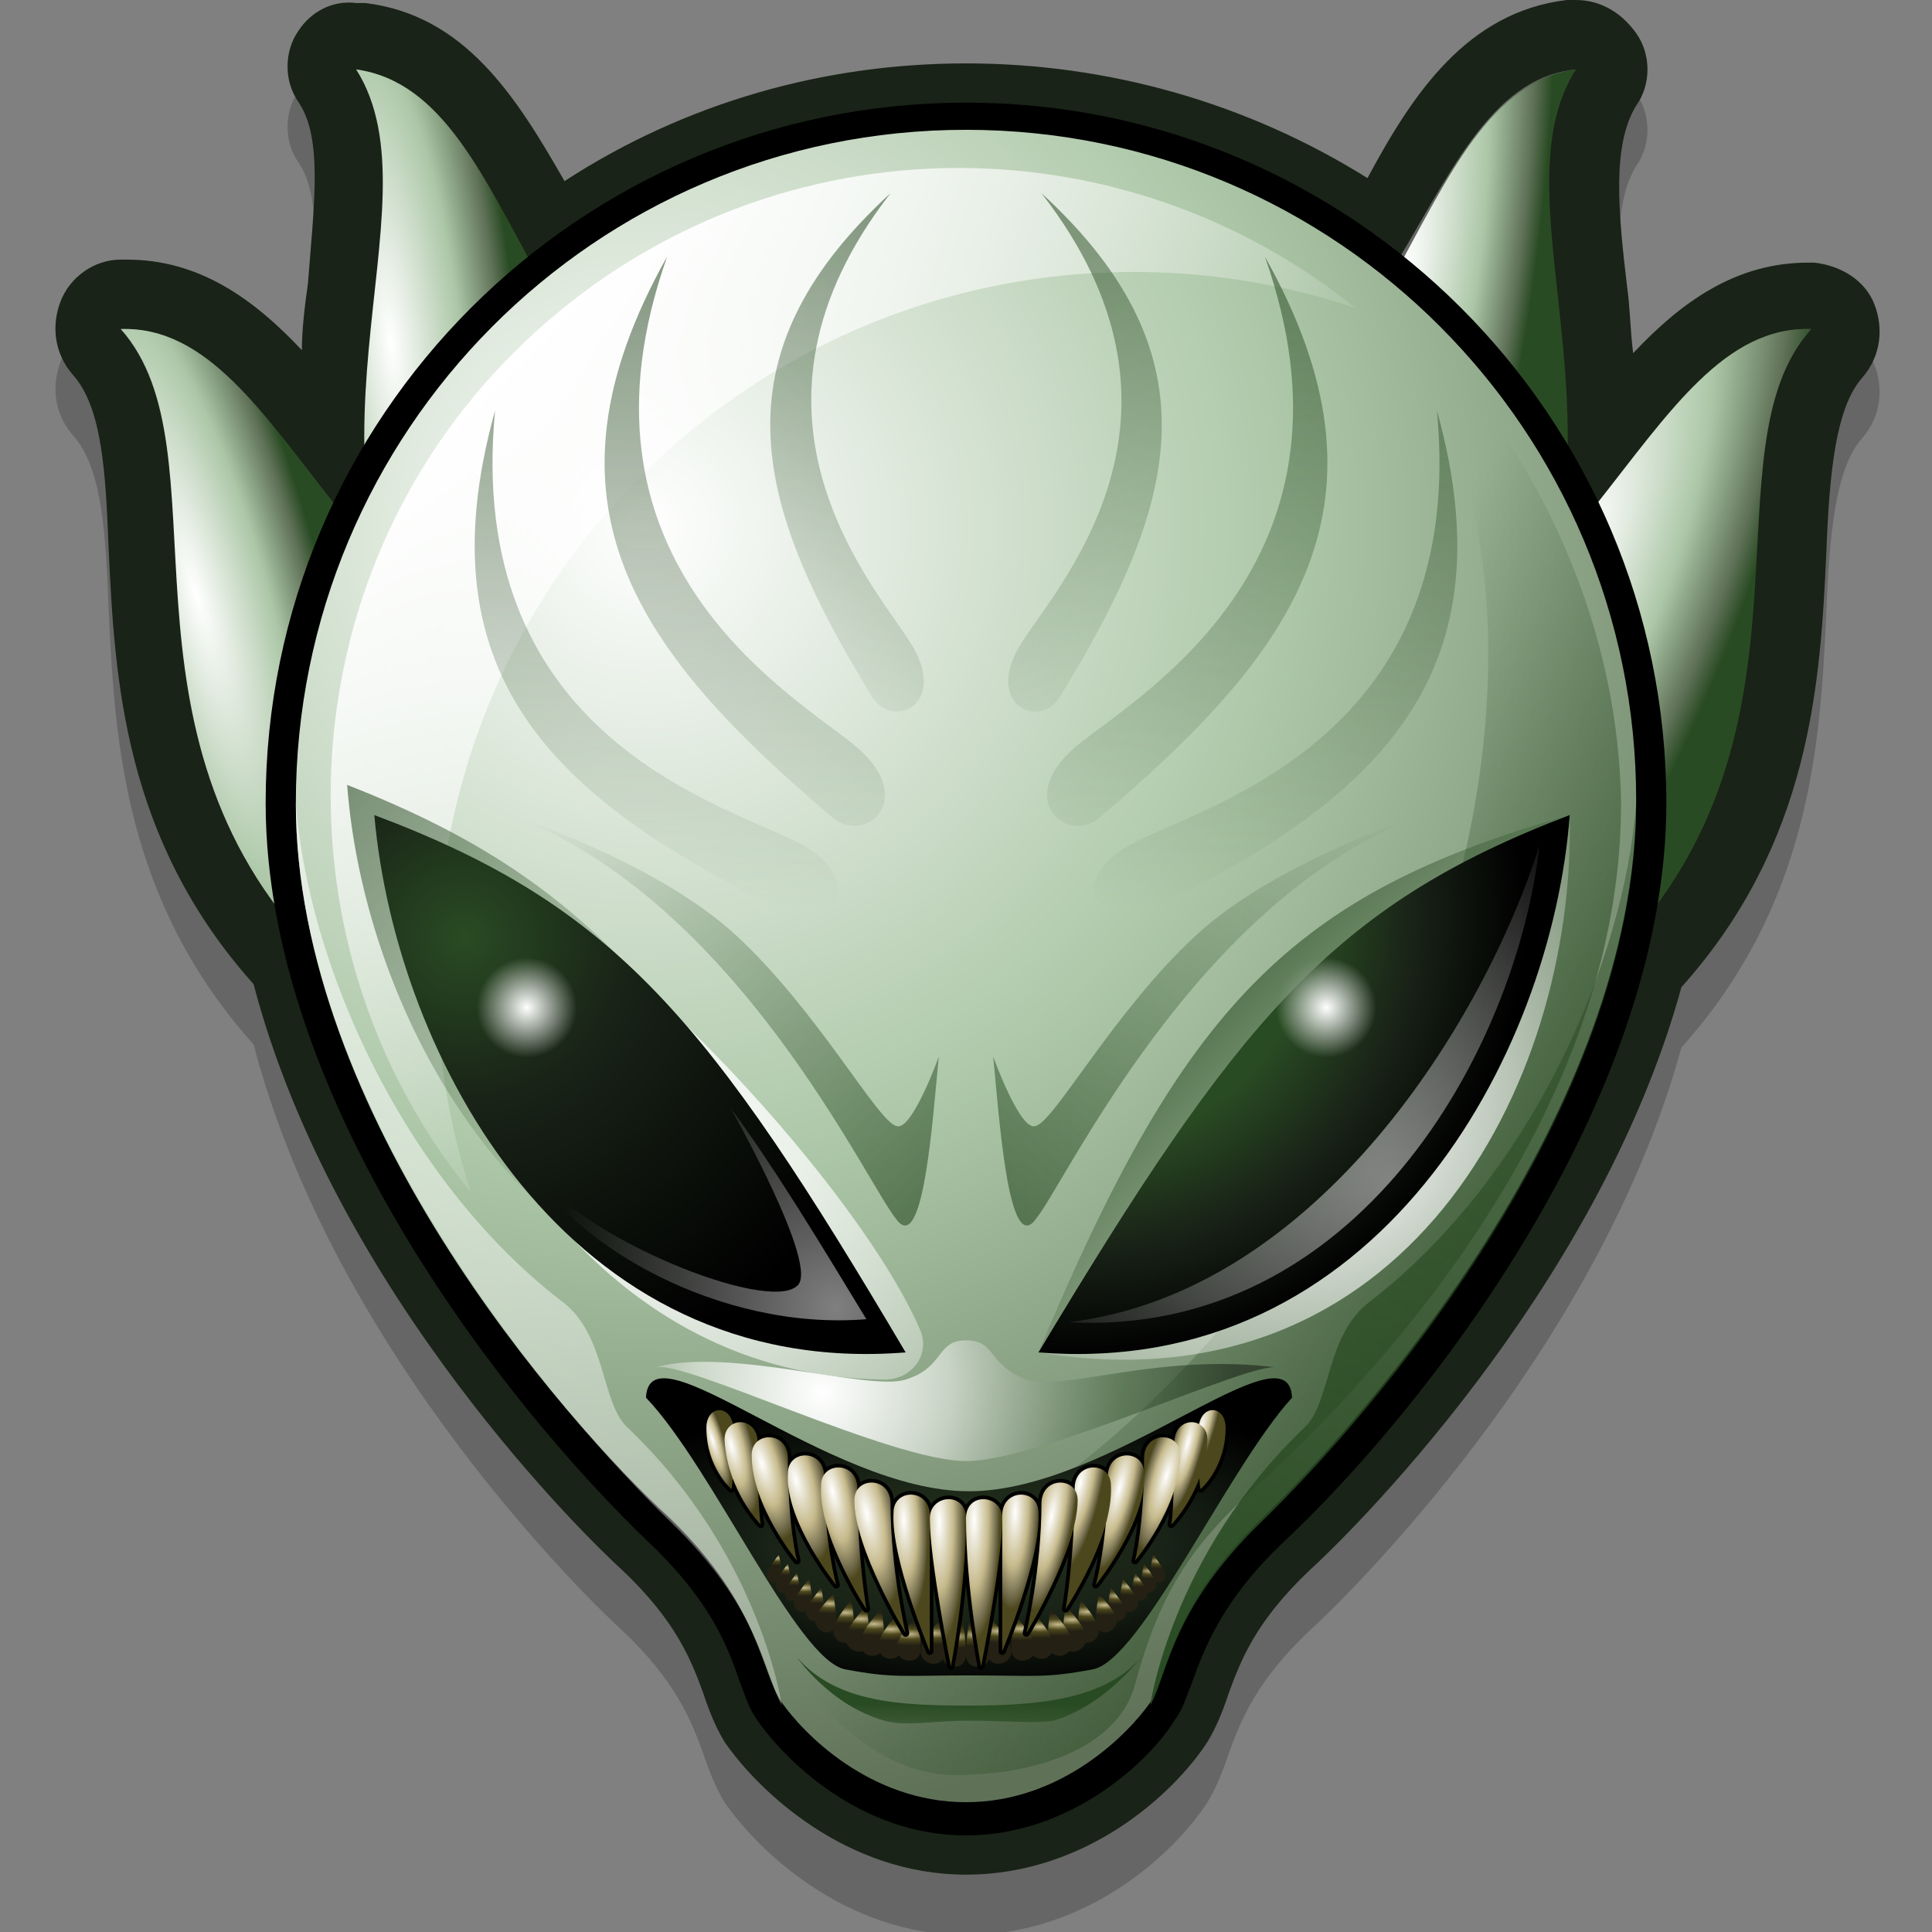 <?xml version="1.0" encoding="utf-8"?>
<!-- Generator: Adobe Illustrator 23.0.3, SVG Export Plug-In . SVG Version: 6.00 Build 0)  -->
<svg version="1.1" id="Layer_1" xmlns="http://www.w3.org/2000/svg" xmlns:xlink="http://www.w3.org/1999/xlink" x="0px" y="0px"
	 viewBox="0 0 64 64" style="enable-background:new 0 0 64 64;" xml:space="preserve">
<rect x="0" y="0" width="64" height="64" fill="#808080" stroke="none"/>
<style type="text/css">
	.st0{opacity:0.2;}
	.st1{fill:#294B23;}
	.st2{fill:#192317;}
	.st3{fill:url(#SVGID_1_);}
	.st4{fill:url(#SVGID_2_);}
	.st5{fill:url(#SVGID_3_);}
	.st6{fill:url(#SVGID_4_);}
	.st7{fill:url(#SVGID_5_);}
	.st8{fill:url(#SVGID_6_);}
	.st9{fill:url(#SVGID_7_);}
	.st10{fill:url(#SVGID_8_);}
	.st11{fill:url(#SVGID_9_);}
	.st12{fill:url(#SVGID_10_);}
	.st13{fill:url(#SVGID_11_);}
	.st14{fill:url(#SVGID_12_);}
	.st15{fill:url(#SVGID_13_);}
	.st16{opacity:0.5;}
	.st17{fill:url(#SVGID_14_);}
	.st18{fill:url(#SVGID_15_);}
	.st19{fill:url(#SVGID_16_);}
	.st20{fill:url(#SVGID_17_);}
	.st21{fill:url(#SVGID_18_);}
	.st22{fill:url(#SVGID_19_);}
	.st23{fill:url(#SVGID_20_);}
	.st24{fill:url(#SVGID_21_);}
	.st25{fill:url(#SVGID_22_);}
	.st26{fill:url(#SVGID_23_);}
	.st27{fill:url(#SVGID_24_);}
	.st28{fill:url(#SVGID_25_);}
	.st29{fill:url(#SVGID_26_);}
	.st30{fill:url(#SVGID_27_);}
	.st31{fill:url(#SVGID_28_);}
	.st32{fill:url(#SVGID_29_);}
	.st33{fill:url(#SVGID_30_);}
	.st34{fill:url(#SVGID_31_);}
	.st35{fill:url(#SVGID_32_);}
	.st36{fill:url(#SVGID_33_);}
	.st37{fill:url(#SVGID_34_);}
	.st38{fill:url(#SVGID_35_);}
	.st39{fill:url(#SVGID_36_);}
	.st40{fill:url(#SVGID_37_);}
	.st41{fill:url(#SVGID_38_);}
	.st42{fill:url(#SVGID_39_);}
	.st43{fill:url(#SVGID_40_);}
	.st44{fill:url(#SVGID_41_);}
	.st45{fill:url(#SVGID_42_);stroke:#000000;stroke-width:0.242;stroke-linejoin:round;stroke-miterlimit:10;}
	.st46{fill:url(#SVGID_43_);stroke:#000000;stroke-width:0.242;stroke-linejoin:round;stroke-miterlimit:10;}
	.st47{fill:url(#SVGID_44_);stroke:#000000;stroke-width:0.242;stroke-linejoin:round;stroke-miterlimit:10;}
	.st48{fill:url(#SVGID_45_);stroke:#000000;stroke-width:0.242;stroke-linejoin:round;stroke-miterlimit:10;}
	.st49{fill:url(#SVGID_46_);stroke:#000000;stroke-width:0.242;stroke-linejoin:round;stroke-miterlimit:10;}
	.st50{fill:url(#SVGID_47_);stroke:#000000;stroke-width:0.242;stroke-linejoin:round;stroke-miterlimit:10;}
	.st51{fill:url(#SVGID_48_);stroke:#000000;stroke-width:0.242;stroke-linejoin:round;stroke-miterlimit:10;}
	.st52{fill:url(#SVGID_49_);stroke:#000000;stroke-width:0.242;stroke-linejoin:round;stroke-miterlimit:10;}
	.st53{fill:url(#SVGID_50_);stroke:#000000;stroke-width:0.242;stroke-linejoin:round;stroke-miterlimit:10;}
	.st54{fill:url(#SVGID_51_);stroke:#000000;stroke-width:0.242;stroke-linejoin:round;stroke-miterlimit:10;}
	.st55{fill:url(#SVGID_52_);stroke:#000000;stroke-width:0.242;stroke-linejoin:round;stroke-miterlimit:10;}
	.st56{fill:url(#SVGID_53_);stroke:#000000;stroke-width:0.242;stroke-linejoin:round;stroke-miterlimit:10;}
	.st57{fill:url(#SVGID_54_);stroke:#000000;stroke-width:0.242;stroke-linejoin:round;stroke-miterlimit:10;}
	.st58{fill:url(#SVGID_55_);stroke:#000000;stroke-width:0.242;stroke-linejoin:round;stroke-miterlimit:10;}
	.st59{fill:url(#SVGID_56_);stroke:#000000;stroke-width:0.242;stroke-linejoin:round;stroke-miterlimit:10;}
	.st60{fill:url(#SVGID_57_);stroke:#000000;stroke-width:0.242;stroke-linejoin:round;stroke-miterlimit:10;}
	.st61{fill:url(#SVGID_58_);}
	.st62{fill:url(#SVGID_59_);}
	.st63{fill:url(#SVGID_60_);}
	.st64{fill:url(#SVGID_61_);}
	.st65{fill:url(#SVGID_62_);}
	.st66{fill:url(#SVGID_63_);}
	.st67{fill:url(#SVGID_64_);}
	.st68{fill:url(#SVGID_65_);}
	.st69{fill:url(#SVGID_66_);}
	.st70{fill:url(#SVGID_67_);}
	.st71{fill:url(#SVGID_68_);}
	.st72{fill:url(#SVGID_69_);}
	.st73{fill:url(#SVGID_70_);}
	.st74{fill:url(#SVGID_71_);}
	.st75{fill:url(#SVGID_72_);}
	.st76{fill:url(#SVGID_73_);}
	.st77{fill:url(#SVGID_74_);}
	.st78{fill:url(#SVGID_75_);}
	.st79{fill:url(#SVGID_76_);}
	.st80{fill:url(#SVGID_77_);}
	.st81{fill:url(#SVGID_78_);}
	.st82{fill:url(#SVGID_79_);}
	.st83{fill:url(#SVGID_80_);}
	.st84{fill:url(#SVGID_81_);}
	.st85{fill:url(#SVGID_82_);}
	.st86{opacity:0.5;fill:url(#SVGID_83_);}
	.st87{fill:url(#SVGID_84_);}
	.st88{fill:url(#SVGID_85_);}
	.st89{fill:url(#SVGID_86_);}
	.st90{fill:url(#SVGID_87_);}
	.st91{fill:url(#SVGID_88_);}
	.st92{fill:url(#SVGID_89_);}
</style>
<g>
	<path class="st0" d="M52.2,2c-0.1,0-0.2,0-0.3,0c-3.3,0.4-5.1,3.1-6.6,5.9C41.3,5.4,36.7,4.1,32,4.1S22.7,5.4,18.7,8
		c-1.6-2.8-3.3-5.5-6.6-5.9c-0.1,0-0.2,0-0.3,0C11,2,10.3,2.4,9.9,3c-0.5,0.7-0.5,1.7,0,2.4c0.8,1.2,0.5,3.4,0.3,6
		c-0.1,0.7-0.2,1.5-0.2,2.2c-1.6-1.7-3.4-3-5.8-3c-0.1,0-0.1,0-0.2,0c-0.9,0-1.7,0.6-2,1.4c-0.3,0.8-0.2,1.7,0.4,2.4
		c1,1.1,1.1,3.3,1.2,5.8c0.2,4.3,0.5,9.6,4.8,14.4C11.1,44.9,19.6,53.1,20.6,54c1.8,1.7,2.3,3,2.7,4.1c0.2,0.6,0.4,1.1,0.7,1.6
		c1.1,1.6,4,4.4,8,4.4s6.9-2.7,8-4.4c0.3-0.5,0.5-1,0.7-1.6c0.4-1.1,0.9-2.4,2.7-4.1c1-0.9,9.5-9.1,12.3-19.3
		c4.3-4.8,4.6-10.1,4.8-14.4c0.1-2.6,0.3-4.8,1.2-5.8c0.6-0.7,0.7-1.6,0.4-2.4c-0.3-0.8-1.1-1.3-2-1.4c-0.1,0-0.1,0-0.2,0
		c-2.4,0-4.2,1.3-5.8,3c-0.1-0.8-0.1-1.5-0.2-2.2c-0.3-2.5-0.5-4.7,0.3-6c0.5-0.7,0.5-1.7,0-2.4C53.7,2.4,53,2,52.2,2L52.2,2z"/>
	<g>
		<g>
			<path class="st1" d="M60,10.9c-3.1-0.1-5,3.2-7.7,6.6c-0.2-0.3-0.3-0.7-0.5-1c0.6-5.8-1.7-11,0.4-14.2c-2.9,0.4-4.2,3.6-6.1,7
				c-3.8-3.1-8.7-5-14-5s-10.2,1.9-14,5c-1.9-3.5-3.3-6.7-6.1-7c2.1,3.2-0.2,8.4,0.4,14.2c-0.2,0.3-0.3,0.7-0.5,1
				C9,14.2,7.1,10.8,4,10.9c3.6,4-0.6,13.2,6.4,20.6c2.1,8.4,8.8,16,11.8,18.8c3,2.9,3.1,5,3.7,6.1c0.7,1,2.9,3.3,6.1,3.3
				s5.4-2.3,6.1-3.3c0.7-1,0.7-3.2,3.7-6.1c3-2.8,9.7-10.3,11.8-18.8C60.6,24.2,56.4,15,60,10.9z"/>
			<path class="st2" d="M52.2,2.3c-2.1,3.2,0.2,8.4-0.4,14.2c0.2,0.3,0.3,0.7,0.5,1c2.7-3.3,4.6-6.6,7.6-6.6c0,0,0.1,0,0.1,0
				c-3.6,4,0.6,13.2-6.4,20.6c-2.1,8.4-8.8,16-11.8,18.8c-3,2.9-3.1,5-3.7,6.1c-0.7,1-2.9,3.3-6.1,3.3s-5.4-2.3-6.1-3.3
				c-0.7-1-0.7-3.2-3.7-6.1c-3-2.8-9.7-10.3-11.8-18.8C3.4,24.2,7.6,15,4,10.9c0,0,0.1,0,0.1,0c3,0,4.9,3.3,7.6,6.6
				c0.2-0.3,0.3-0.7,0.5-1c-0.6-5.8,1.7-11-0.4-14.2c2.9,0.4,4.2,3.6,6.1,7c3.8-3.1,8.7-5,14-5s10.2,1.9,14,5
				C48,5.9,49.3,2.6,52.2,2.3 M52.2,0c-0.1,0-0.2,0-0.3,0c-3.3,0.4-5.1,3.1-6.6,5.9C41.3,3.4,36.7,2.1,32,2.1S22.7,3.4,18.7,6
				c-1.6-2.8-3.3-5.5-6.6-5.9c-0.1,0-0.2,0-0.3,0C11,0,10.3,0.4,9.9,1c-0.5,0.7-0.5,1.7,0,2.4c0.8,1.2,0.5,3.4,0.3,6
				c-0.1,0.7-0.2,1.5-0.2,2.2c-1.6-1.7-3.4-3-5.8-3c-0.1,0-0.1,0-0.2,0c-0.9,0-1.7,0.6-2,1.4c-0.3,0.8-0.2,1.7,0.4,2.4
				c1,1.1,1.1,3.3,1.2,5.8c0.2,4.3,0.5,9.6,4.8,14.4C11.1,42.9,19.6,51.1,20.6,52c1.8,1.7,2.3,3,2.7,4.1c0.2,0.6,0.4,1.1,0.7,1.6
				c1.1,1.6,4,4.4,8,4.4s6.9-2.7,8-4.4c0.3-0.5,0.5-1,0.7-1.6c0.4-1.1,0.9-2.4,2.7-4.1c1-0.9,9.5-9.1,12.3-19.3
				c4.3-4.8,4.6-10.1,4.8-14.4c0.1-2.6,0.3-4.8,1.2-5.8c0.6-0.7,0.7-1.6,0.4-2.4c-0.3-0.8-1.1-1.3-2-1.4c-0.1,0-0.1,0-0.2,0
				c-2.4,0-4.2,1.3-5.8,3c-0.1-0.8-0.1-1.5-0.2-2.2c-0.3-2.5-0.5-4.7,0.3-6c0.5-0.7,0.5-1.7,0-2.4C53.7,0.4,53,0,52.2,0L52.2,0z
				 M52.2,4.5L52.2,4.5L52.2,4.5L52.2,4.5z"/>
		</g>
		<g>
			
				<radialGradient id="SVGID_1_" cx="-3.485" cy="-388.222" r="18.081" gradientTransform="matrix(-0.268 -0.963 0.224 -6.229919e-02 92.537 -7.814)" gradientUnits="userSpaceOnUse">
				<stop  offset="0" style="stop-color:#FFFFFF"/>
				<stop  offset="0.558" style="stop-color:#ABC6A6"/>
				<stop  offset="0.866" style="stop-color:#5F7157"/>
				<stop  offset="1" style="stop-color:#294B23"/>
			</radialGradient>
			<path class="st3" d="M21.6,23.7C11.4,22.4,9.7,10.7,4,10.9c3.6,4-0.7,13.3,6.5,20.7C16.5,37.9,28.6,24.7,21.6,23.7z"/>
			<g>
				
					<radialGradient id="SVGID_2_" cx="-19.812" cy="-310.612" r="18.081" gradientTransform="matrix(-0.108 -0.994 0.231 -2.497671e-02 82.566 -16.067)" gradientUnits="userSpaceOnUse">
					<stop  offset="0" style="stop-color:#FFFFFF"/>
					<stop  offset="0.558" style="stop-color:#ABC6A6"/>
					<stop  offset="0.866" style="stop-color:#5F7157"/>
					<stop  offset="1" style="stop-color:#294B23"/>
				</radialGradient>
				<path class="st4" d="M27.1,17.8c-9.9-3-9.6-14.7-15.3-15.5c2.9,4.6-2.8,13,3,21.5C19.8,30.9,33.8,19.8,27.1,17.8z"/>
				
					<radialGradient id="SVGID_3_" cx="674.234" cy="230.728" r="18.081" gradientTransform="matrix(0.144 -0.99 -0.23 -3.349461e-02 2.566 684.386)" gradientUnits="userSpaceOnUse">
					<stop  offset="0" style="stop-color:#FFFFFF"/>
					<stop  offset="0.558" style="stop-color:#ABC6A6"/>
					<stop  offset="0.866" style="stop-color:#5F7157"/>
					<stop  offset="1" style="stop-color:#294B23"/>
				</radialGradient>
				<path class="st5" d="M36.9,17.8c9.9-3,9.6-14.7,15.3-15.5c-2.9,4.6,2.8,13-3,21.5C44.2,30.9,30.2,19.8,36.9,17.8z"/>
			</g>
			
				<radialGradient id="SVGID_4_" cx="580.277" cy="246.999" r="18.081" gradientTransform="matrix(0.358 -0.934 -0.298 -0.114 -82.08 588.953)" gradientUnits="userSpaceOnUse">
				<stop  offset="5.212292e-02" style="stop-color:#FFFFFF"/>
				<stop  offset="0.558" style="stop-color:#ABC6A6"/>
				<stop  offset="0.866" style="stop-color:#5F7157"/>
				<stop  offset="1" style="stop-color:#294B23"/>
			</radialGradient>
			<path class="st6" d="M42.4,23.7c10.2-1.4,11.9-13,17.6-12.8c-3.6,4,0.7,13.3-6.5,20.7C47.5,37.9,35.4,24.7,42.4,23.7z"/>
		</g>
		<g>
			
				<radialGradient id="SVGID_5_" cx="962.891" cy="17.405" r="43.62" gradientTransform="matrix(-1 0 0 1 984.234 0)" gradientUnits="userSpaceOnUse">
				<stop  offset="0" style="stop-color:#FFFFFF"/>
				<stop  offset="0.5" style="stop-color:#ABC6A6"/>
				<stop  offset="0.987" style="stop-color:#5F7157"/>
			</radialGradient>
			<path class="st7" d="M32,60.2c-3.3,0-5.7-2.3-6.5-3.6c-0.2-0.3-0.4-0.7-0.5-1.2c-0.4-1.2-1-2.8-3.1-4.8
				C17.2,46.3,9.3,36.3,9.3,26.6C9.3,14,19.5,3.8,32,3.8c12.5,0,22.7,10.2,22.7,22.7c0,9.7-7.9,19.7-12.6,24.1
				c-2.1,2-2.7,3.6-3.1,4.8c-0.2,0.5-0.3,0.9-0.5,1.2C37.7,57.9,35.3,60.2,32,60.2z"/>
			<path d="M32,4.3c12.3,0,22.2,10,22.2,22.2c0,10.3-8.9,20.4-12.4,23.8c-3,2.9-3.1,5-3.7,6.1c-0.7,1-2.9,3.3-6.1,3.3
				s-5.4-2.3-6.1-3.3c-0.7-1-0.7-3.2-3.7-6.1C18.6,47,9.8,36.9,9.8,26.6C9.8,14.3,19.7,4.3,32,4.3 M32,3.4
				C19.2,3.4,8.8,13.8,8.8,26.6c0,9.9,8,20,12.7,24.5c2,1.9,2.6,3.4,3,4.6c0.2,0.5,0.3,0.9,0.6,1.3c0.9,1.3,3.4,3.8,6.9,3.8
				c3.5,0,6.1-2.5,6.9-3.8c0.3-0.4,0.4-0.8,0.6-1.3c0.4-1.1,1-2.7,3-4.6c4.7-4.4,12.7-14.6,12.7-24.5C55.2,13.8,44.8,3.4,32,3.4
				L32,3.4z"/>
		</g>
		<linearGradient id="SVGID_6_" gradientUnits="userSpaceOnUse" x1="16.917" y1="11.536" x2="32.025" y2="26.643">
			<stop  offset="0" style="stop-color:#FFFFFF"/>
			<stop  offset="1" style="stop-color:#FFFFFF;stop-opacity:0"/>
		</linearGradient>
		<path class="st8" d="M21.2,15.8c6.4-6.4,15.6-8.3,23.7-5.6C36.7,3.6,24.7,4,17,11.7C9.4,19.3,9,31.4,15.6,39.5
			C13,31.5,14.8,22.2,21.2,15.8z"/>
		<linearGradient id="SVGID_7_" gradientUnits="userSpaceOnUse" x1="49.056" y1="40.406" x2="38.568" y2="34.622">
			<stop  offset="0" style="stop-color:#294B23;stop-opacity:0.6"/>
			<stop  offset="1" style="stop-color:#294B23;stop-opacity:0"/>
		</linearGradient>
		<path class="st9" d="M46.4,10.2c1.8,3.4,2.9,7.3,2.9,11.4c0,17.1-15.6,32.3-24.1,30.9c0.4,2.7,3.3,6.3,6.4,6.3s5.5-1.1,6-3
			c1-3.7,2.3-5,4.6-7.1c5.7-5.4,11.5-13.3,11.5-22.1C53.6,20.2,50.6,14.4,46.4,10.2z"/>
		<linearGradient id="SVGID_8_" gradientUnits="userSpaceOnUse" x1="36.726" y1="53.128" x2="36.726" y2="53.128">
			<stop  offset="0" style="stop-color:#294B23;stop-opacity:0.6"/>
			<stop  offset="1" style="stop-color:#294B23;stop-opacity:0"/>
		</linearGradient>
		<path class="st10" d="M36.7,53.1"/>
		<radialGradient id="SVGID_9_" cx="21.941" cy="38.4" r="17.366" gradientUnits="userSpaceOnUse">
			<stop  offset="0" style="stop-color:#FFFFFF"/>
			<stop  offset="1" style="stop-color:#FFFFFF;stop-opacity:0"/>
		</radialGradient>
		<path class="st11" d="M29.3,45.7c-9.3-0.1-14.5-8.7-15.7-15.9c-0.2-0.9,0.8-1.7,1.7-1.3c5.3,2.2,13.3,11.1,15.2,15.6
			C30.8,44.9,30.2,45.7,29.3,45.7z"/>
		<linearGradient id="SVGID_10_" gradientUnits="userSpaceOnUse" x1="10.352" y1="26.959" x2="21.819" y2="38.426">
			<stop  offset="0" style="stop-color:#294B23;stop-opacity:0.6"/>
			<stop  offset="1" style="stop-color:#294B23;stop-opacity:0"/>
		</linearGradient>
		<path class="st12" d="M29,43.8C17.9,44.7,12.1,34,11.5,26C19.4,29.1,22.5,32.9,29,43.8z"/>
		<radialGradient id="SVGID_11_" cx="15.386" cy="31.043" r="17.935" gradientUnits="userSpaceOnUse">
			<stop  offset="0" style="stop-color:#294B23"/>
			<stop  offset="0.303" style="stop-color:#192317"/>
			<stop  offset="0.84" style="stop-color:#000000"/>
		</radialGradient>
		<path class="st13" d="M30,44.8C18.8,45.7,13.1,35,12.4,27C20.4,30,23.5,33.8,30,44.8z"/>
		<radialGradient id="SVGID_12_" cx="35.884" cy="30.363" r="14.64" gradientUnits="userSpaceOnUse">
			<stop  offset="0.513" style="stop-color:#294B23"/>
			<stop  offset="0.746" style="stop-color:#192317"/>
			<stop  offset="1" style="stop-color:#000000"/>
		</radialGradient>
		<path class="st14" d="M34.4,44.8C45.6,45.7,51.4,35,52,27C44.1,30,41,33.8,34.4,44.8z"/>
		<g>
			<radialGradient id="SVGID_13_" cx="43.925" cy="37.061" r="15.399" gradientUnits="userSpaceOnUse">
				<stop  offset="0" style="stop-color:#FFFFFF"/>
				<stop  offset="1" style="stop-color:#FFFFFF;stop-opacity:0"/>
			</radialGradient>
			<path class="st15" d="M52,27c-0.6,8-6.4,18.7-17.6,17.8C46.5,46.8,52.2,36,52,27z"/>
		</g>
		<g class="st16">
			<radialGradient id="SVGID_14_" cx="46.176" cy="39.304" r="14.241" gradientUnits="userSpaceOnUse">
				<stop  offset="0" style="stop-color:#FFFFFF"/>
				<stop  offset="1" style="stop-color:#FFFFFF;stop-opacity:0"/>
			</radialGradient>
			<path class="st17" d="M35.4,43.8C44.9,44.3,50.2,34.9,51,28C49.2,33.7,43.7,42.8,35.4,43.8z"/>
		</g>
		
			<radialGradient id="SVGID_15_" cx="952.163" cy="51.094" r="13.033" gradientTransform="matrix(-1 8.527338e-03 3.309582e-03 0.388 984.031 23.145)" gradientUnits="userSpaceOnUse">
			<stop  offset="0" style="stop-color:#26351D"/>
			<stop  offset="0.5" style="stop-color:#192317"/>
			<stop  offset="1" style="stop-color:#000000"/>
		</radialGradient>
		<path class="st18" d="M32.1,55.5c-2.2,0-2.5,0.1-4.1-0.2c-1.6-0.3-4.4-6.7-6.6-9c0.1-2.5,6,3.1,10.7,3.1s10.6-5.6,10.7-3.1
			c-2.1,2.3-5,8.7-6.6,9S34.3,55.5,32.1,55.5z"/>
		<g>
			<g>
				<g>
					
						<radialGradient id="SVGID_16_" cx="1006.405" cy="-1014.824" r="1.029" gradientTransform="matrix(-0.881 0 0 -0.238 925.082 -189.819)" gradientUnits="userSpaceOnUse">
						<stop  offset="0" style="stop-color:#C6BA8C"/>
						<stop  offset="0.447" style="stop-color:#4C471C"/>
						<stop  offset="0.982" style="stop-color:#242114"/>
					</radialGradient>
					<path class="st19" d="M38.1,52.2c0-0.3,0.1-0.7,0.1-0.7s0.4,0.5,0.4,0.7v0C38.6,52.5,38.1,52.5,38.1,52.2L38.1,52.2z"/>
					
						<radialGradient id="SVGID_17_" cx="1006.759" cy="-1016.227" r="1.029" gradientTransform="matrix(-0.881 0 0 -0.238 925.082 -189.819)" gradientUnits="userSpaceOnUse">
						<stop  offset="0" style="stop-color:#C6BA8C"/>
						<stop  offset="0.447" style="stop-color:#4C471C"/>
						<stop  offset="0.982" style="stop-color:#242114"/>
					</radialGradient>
					<path class="st20" d="M37.8,52.5c0-0.3,0.1-0.7,0.1-0.7s0.4,0.5,0.4,0.7v0C38.3,52.8,37.8,52.9,37.8,52.5L37.8,52.5z"/>
					
						<radialGradient id="SVGID_18_" cx="1007.132" cy="-1017.375" r="1.029" gradientTransform="matrix(-0.881 0 0 -0.238 925.082 -189.819)" gradientUnits="userSpaceOnUse">
						<stop  offset="0" style="stop-color:#C6BA8C"/>
						<stop  offset="0.447" style="stop-color:#4C471C"/>
						<stop  offset="0.982" style="stop-color:#242114"/>
					</radialGradient>
					<path class="st21" d="M37.5,52.8c0-0.3,0.1-0.7,0.1-0.7s0.4,0.5,0.4,0.7v0C38,53.1,37.5,53.1,37.5,52.8L37.5,52.8z"/>
					
						<radialGradient id="SVGID_19_" cx="1013.303" cy="-1025.084" r="1.611" gradientTransform="matrix(-0.881 0 0 -0.238 925.082 -189.819)" gradientUnits="userSpaceOnUse">
						<stop  offset="0" style="stop-color:#C6BA8C"/>
						<stop  offset="0.447" style="stop-color:#4C471C"/>
						<stop  offset="0.982" style="stop-color:#242114"/>
					</radialGradient>
					<path class="st22" d="M32,54.8c0-0.5,0.1-1.1,0.1-1.1s0.7,0.7,0.7,1.1v0C32.8,55.3,32,55.4,32,54.8L32,54.8z"/>
					
						<radialGradient id="SVGID_20_" cx="1007.553" cy="-1018.363" r="1.22" gradientTransform="matrix(-0.881 0 0 -0.238 925.082 -189.819)" gradientUnits="userSpaceOnUse">
						<stop  offset="0" style="stop-color:#C6BA8C"/>
						<stop  offset="0.447" style="stop-color:#4C471C"/>
						<stop  offset="0.982" style="stop-color:#242114"/>
					</radialGradient>
					<path class="st23" d="M37.1,53.1c0-0.4,0.1-0.8,0.1-0.8s0.5,0.6,0.5,0.8v0C37.7,53.5,37.1,53.5,37.1,53.1L37.1,53.1z"/>
					
						<radialGradient id="SVGID_21_" cx="1007.98" cy="-1019.676" r="1.22" gradientTransform="matrix(-0.881 0 0 -0.238 925.082 -189.819)" gradientUnits="userSpaceOnUse">
						<stop  offset="0" style="stop-color:#C6BA8C"/>
						<stop  offset="0.447" style="stop-color:#4C471C"/>
						<stop  offset="0.982" style="stop-color:#242114"/>
					</radialGradient>
					<path class="st24" d="M36.7,53.4c0-0.4,0.1-0.8,0.1-0.8s0.5,0.6,0.5,0.8v0C37.3,53.8,36.7,53.8,36.7,53.4L36.7,53.4z"/>
					
						<radialGradient id="SVGID_22_" cx="1012.469" cy="-1024.582" r="1.611" gradientTransform="matrix(-0.881 0 0 -0.238 925.082 -189.819)" gradientUnits="userSpaceOnUse">
						<stop  offset="0" style="stop-color:#C6BA8C"/>
						<stop  offset="0.447" style="stop-color:#4C471C"/>
						<stop  offset="0.982" style="stop-color:#242114"/>
					</radialGradient>
					<path class="st25" d="M32.7,54.7c0-0.5,0.1-1.1,0.1-1.1s0.7,0.7,0.7,1.1v0C33.5,55.2,32.7,55.3,32.7,54.7L32.7,54.7z"/>
					
						<radialGradient id="SVGID_23_" cx="1008.493" cy="-1020.97" r="1.385" gradientTransform="matrix(-0.881 0 0 -0.238 925.082 -189.819)" gradientUnits="userSpaceOnUse">
						<stop  offset="0" style="stop-color:#C6BA8C"/>
						<stop  offset="0.447" style="stop-color:#4C471C"/>
						<stop  offset="0.982" style="stop-color:#242114"/>
					</radialGradient>
					<path class="st26" d="M36.3,53.7c0-0.4,0.1-0.9,0.1-0.9s0.6,0.6,0.6,0.9v0C36.9,54.2,36.3,54.2,36.3,53.7L36.3,53.7z"/>
					
						<radialGradient id="SVGID_24_" cx="1009.134" cy="-1021.896" r="1.526" gradientTransform="matrix(-0.881 0 0 -0.238 925.082 -189.819)" gradientUnits="userSpaceOnUse">
						<stop  offset="0" style="stop-color:#C6BA8C"/>
						<stop  offset="0.447" style="stop-color:#4C471C"/>
						<stop  offset="0.982" style="stop-color:#242114"/>
					</radialGradient>
					<path class="st27" d="M35.7,54c0-0.5,0.1-1,0.1-1s0.6,0.7,0.6,1v0C36.4,54.5,35.7,54.6,35.7,54L35.7,54z"/>
					
						<radialGradient id="SVGID_25_" cx="1009.721" cy="-1023" r="1.611" gradientTransform="matrix(-0.881 0 0 -0.238 925.082 -189.819)" gradientUnits="userSpaceOnUse">
						<stop  offset="0" style="stop-color:#C6BA8C"/>
						<stop  offset="0.447" style="stop-color:#4C471C"/>
						<stop  offset="0.982" style="stop-color:#242114"/>
					</radialGradient>
					<path class="st28" d="M35.2,54.3c0-0.5,0.1-1.1,0.1-1.1s0.7,0.7,0.7,1.1v0C35.9,54.8,35.2,54.9,35.2,54.3L35.2,54.3z"/>
					
						<radialGradient id="SVGID_26_" cx="1010.245" cy="-1023.667" r="1.611" gradientTransform="matrix(-0.881 0 0 -0.238 925.082 -189.819)" gradientUnits="userSpaceOnUse">
						<stop  offset="0" style="stop-color:#C6BA8C"/>
						<stop  offset="0.447" style="stop-color:#4C471C"/>
						<stop  offset="0.982" style="stop-color:#242114"/>
					</radialGradient>
					<path class="st29" d="M34.7,54.4c0-0.5,0.1-1.1,0.1-1.1s0.7,0.7,0.7,1.1v0C35.5,55,34.7,55,34.7,54.4L34.7,54.4z"/>
					
						<radialGradient id="SVGID_27_" cx="1010.934" cy="-1023.986" r="1.611" gradientTransform="matrix(-0.881 0 0 -0.238 925.082 -189.819)" gradientUnits="userSpaceOnUse">
						<stop  offset="0" style="stop-color:#C6BA8C"/>
						<stop  offset="0.447" style="stop-color:#4C471C"/>
						<stop  offset="0.982" style="stop-color:#242114"/>
					</radialGradient>
					<path class="st30" d="M34.1,54.5c0-0.5,0.1-1.1,0.1-1.1s0.7,0.7,0.7,1.1v0C34.9,55.1,34.1,55.1,34.1,54.5L34.1,54.5z"/>
					
						<radialGradient id="SVGID_28_" cx="1011.638" cy="-1024.262" r="1.611" gradientTransform="matrix(-0.881 0 0 -0.238 925.082 -189.819)" gradientUnits="userSpaceOnUse">
						<stop  offset="0" style="stop-color:#C6BA8C"/>
						<stop  offset="0.447" style="stop-color:#4C471C"/>
						<stop  offset="0.982" style="stop-color:#242114"/>
					</radialGradient>
					<path class="st31" d="M33.5,54.6c0-0.5,0.1-1.1,0.1-1.1s0.7,0.7,0.7,1.1v0C34.3,55.1,33.5,55.2,33.5,54.6L33.5,54.6z"/>
				</g>
				<g>
					
						<radialGradient id="SVGID_29_" cx="-37.683" cy="-1014.418" r="1.029" gradientTransform="matrix(0.881 0 0 -0.238 58.918 -189.819)" gradientUnits="userSpaceOnUse">
						<stop  offset="0" style="stop-color:#C6BA8C"/>
						<stop  offset="0.447" style="stop-color:#4C471C"/>
						<stop  offset="0.982" style="stop-color:#242114"/>
					</radialGradient>
					<path class="st32" d="M25.9,52.2c0-0.3-0.1-0.7-0.1-0.7s-0.4,0.5-0.4,0.7v0C25.4,52.5,25.9,52.5,25.9,52.2L25.9,52.2z"/>
					
						<radialGradient id="SVGID_30_" cx="-37.303" cy="-1015.748" r="1.029" gradientTransform="matrix(0.881 0 0 -0.238 58.918 -189.819)" gradientUnits="userSpaceOnUse">
						<stop  offset="0" style="stop-color:#C6BA8C"/>
						<stop  offset="0.447" style="stop-color:#4C471C"/>
						<stop  offset="0.982" style="stop-color:#242114"/>
					</radialGradient>
					<path class="st33" d="M26.2,52.5c0-0.3-0.1-0.7-0.1-0.7s-0.4,0.5-0.4,0.7v0C25.7,52.8,26.2,52.9,26.2,52.5L26.2,52.5z"/>
					
						<radialGradient id="SVGID_31_" cx="-36.975" cy="-1017.207" r="1.029" gradientTransform="matrix(0.881 0 0 -0.238 58.918 -189.819)" gradientUnits="userSpaceOnUse">
						<stop  offset="0" style="stop-color:#C6BA8C"/>
						<stop  offset="0.447" style="stop-color:#4C471C"/>
						<stop  offset="0.982" style="stop-color:#242114"/>
					</radialGradient>
					<path class="st34" d="M26.5,52.8c0-0.3-0.1-0.7-0.1-0.7S26,52.6,26,52.8v0C26,53.1,26.5,53.1,26.5,52.8L26.5,52.8z"/>
					
						<radialGradient id="SVGID_32_" cx="-31.024" cy="-1025.348" r="1.611" gradientTransform="matrix(0.881 0 0 -0.238 58.918 -189.819)" gradientUnits="userSpaceOnUse">
						<stop  offset="0" style="stop-color:#C6BA8C"/>
						<stop  offset="0.447" style="stop-color:#4C471C"/>
						<stop  offset="0.982" style="stop-color:#242114"/>
					</radialGradient>
					<path class="st35" d="M32,54.8c0-0.5-0.1-1.1-0.1-1.1s-0.7,0.7-0.7,1.1v0C31.2,55.3,32,55.4,32,54.8L32,54.8z"/>
					
						<radialGradient id="SVGID_33_" cx="-36.644" cy="-1018.554" r="1.22" gradientTransform="matrix(0.881 0 0 -0.238 58.918 -189.819)" gradientUnits="userSpaceOnUse">
						<stop  offset="0" style="stop-color:#C6BA8C"/>
						<stop  offset="0.447" style="stop-color:#4C471C"/>
						<stop  offset="0.982" style="stop-color:#242114"/>
					</radialGradient>
					<path class="st36" d="M26.9,53.1c0-0.4-0.1-0.8-0.1-0.8s-0.5,0.6-0.5,0.8v0C26.3,53.5,26.9,53.5,26.9,53.1L26.9,53.1z"/>
					
						<radialGradient id="SVGID_34_" cx="-36.153" cy="-1019.509" r="1.22" gradientTransform="matrix(0.881 0 0 -0.238 58.918 -189.819)" gradientUnits="userSpaceOnUse">
						<stop  offset="0" style="stop-color:#C6BA8C"/>
						<stop  offset="0.447" style="stop-color:#4C471C"/>
						<stop  offset="0.982" style="stop-color:#242114"/>
					</radialGradient>
					<path class="st37" d="M27.3,53.4c0-0.4-0.1-0.8-0.1-0.8s-0.5,0.6-0.5,0.8v0C26.7,53.8,27.3,53.8,27.3,53.4L27.3,53.4z"/>
					
						<radialGradient id="SVGID_35_" cx="-31.819" cy="-1024.869" r="1.611" gradientTransform="matrix(0.881 0 0 -0.238 58.918 -189.819)" gradientUnits="userSpaceOnUse">
						<stop  offset="0" style="stop-color:#C6BA8C"/>
						<stop  offset="0.447" style="stop-color:#4C471C"/>
						<stop  offset="0.982" style="stop-color:#242114"/>
					</radialGradient>
					<path class="st38" d="M31.3,54.7c0-0.5-0.1-1.1-0.1-1.1s-0.7,0.7-0.7,1.1v0C30.5,55.2,31.3,55.3,31.3,54.7L31.3,54.7z"/>
					
						<radialGradient id="SVGID_36_" cx="-35.666" cy="-1020.755" r="1.385" gradientTransform="matrix(0.881 0 0 -0.238 58.918 -189.819)" gradientUnits="userSpaceOnUse">
						<stop  offset="0" style="stop-color:#C6BA8C"/>
						<stop  offset="0.447" style="stop-color:#4C471C"/>
						<stop  offset="0.982" style="stop-color:#242114"/>
					</radialGradient>
					<path class="st39" d="M27.7,53.7c0-0.4-0.1-0.9-0.1-0.9s-0.6,0.6-0.6,0.9v0C27.1,54.2,27.7,54.2,27.7,53.7L27.7,53.7z"/>
					
						<radialGradient id="SVGID_37_" cx="-35.083" cy="-1022.016" r="1.526" gradientTransform="matrix(0.881 0 0 -0.238 58.918 -189.819)" gradientUnits="userSpaceOnUse">
						<stop  offset="0" style="stop-color:#C6BA8C"/>
						<stop  offset="0.447" style="stop-color:#4C471C"/>
						<stop  offset="0.982" style="stop-color:#242114"/>
					</radialGradient>
					<path class="st40" d="M28.3,54c0-0.5-0.1-1-0.1-1s-0.6,0.7-0.6,1v0C27.6,54.5,28.3,54.6,28.3,54L28.3,54z"/>
					
						<radialGradient id="SVGID_38_" cx="-34.495" cy="-1022.881" r="1.611" gradientTransform="matrix(0.881 0 0 -0.238 58.918 -189.819)" gradientUnits="userSpaceOnUse">
						<stop  offset="0" style="stop-color:#C6BA8C"/>
						<stop  offset="0.447" style="stop-color:#4C471C"/>
						<stop  offset="0.982" style="stop-color:#242114"/>
					</radialGradient>
					<path class="st41" d="M28.8,54.3c0-0.5-0.1-1.1-0.1-1.1s-0.7,0.7-0.7,1.1v0C28.1,54.8,28.8,54.9,28.8,54.3L28.8,54.3z"/>
					
						<radialGradient id="SVGID_39_" cx="-34.01" cy="-1023.595" r="1.611" gradientTransform="matrix(0.881 0 0 -0.238 58.918 -189.819)" gradientUnits="userSpaceOnUse">
						<stop  offset="0" style="stop-color:#C6BA8C"/>
						<stop  offset="0.447" style="stop-color:#4C471C"/>
						<stop  offset="0.982" style="stop-color:#242114"/>
					</radialGradient>
					<path class="st42" d="M29.3,54.4c0-0.5-0.1-1.1-0.1-1.1s-0.7,0.7-0.7,1.1v0C28.5,55,29.3,55,29.3,54.4L29.3,54.4z"/>
					
						<radialGradient id="SVGID_40_" cx="-33.373" cy="-1024.321" r="1.611" gradientTransform="matrix(0.881 0 0 -0.238 58.918 -189.819)" gradientUnits="userSpaceOnUse">
						<stop  offset="0" style="stop-color:#C6BA8C"/>
						<stop  offset="0.447" style="stop-color:#4C471C"/>
						<stop  offset="0.982" style="stop-color:#242114"/>
					</radialGradient>
					<path class="st43" d="M29.9,54.5c0-0.5-0.1-1.1-0.1-1.1s-0.7,0.7-0.7,1.1v0C29.1,55.1,29.9,55.1,29.9,54.5L29.9,54.5z"/>
					
						<radialGradient id="SVGID_41_" cx="-32.695" cy="-1025.003" r="1.611" gradientTransform="matrix(0.881 0 0 -0.238 58.918 -189.819)" gradientUnits="userSpaceOnUse">
						<stop  offset="0" style="stop-color:#C6BA8C"/>
						<stop  offset="0.447" style="stop-color:#4C471C"/>
						<stop  offset="0.982" style="stop-color:#242114"/>
					</radialGradient>
					<path class="st44" d="M30.5,54.6c0-0.5-0.1-1.1-0.1-1.1s-0.7,0.7-0.7,1.1v0C29.7,55.1,30.5,55.2,30.5,54.6L30.5,54.6z"/>
				</g>
			</g>
			<g>
				<g>
					<g>
						
							<radialGradient id="SVGID_42_" cx="-19.294" cy="56.777" r="1.756" gradientTransform="matrix(-0.278 -0.913 0.206 -6.639878e-02 6.538 33.847)" gradientUnits="userSpaceOnUse">
							<stop  offset="0" style="stop-color:#FFFFFF"/>
							<stop  offset="0.558" style="stop-color:#C6BA8C"/>
							<stop  offset="0.866" style="stop-color:#716B4C"/>
							<stop  offset="1" style="stop-color:#4C471C"/>
						</radialGradient>
						<path class="st45" d="M24.2,49.3c0,0,0.1,0.4,0.1-1.9c0-0.9-0.9-0.9-0.9-0.1C23.4,48.6,24.2,49.3,24.2,49.3z"/>
						
							<radialGradient id="SVGID_43_" cx="118.539" cy="53.34" r="4.06" gradientTransform="matrix(4.694003e-03 0.986 -0.209 6.355556e-04 41.706 -66.485)" gradientUnits="userSpaceOnUse">
							<stop  offset="0" style="stop-color:#FFFFFF"/>
							<stop  offset="0.558" style="stop-color:#C6BA8C"/>
							<stop  offset="0.866" style="stop-color:#716B4C"/>
							<stop  offset="1" style="stop-color:#4C471C"/>
						</radialGradient>
						<path class="st46" d="M32,50.3c0,2.3-0.5,4.9-0.5,4.9s-0.7-3.5-0.7-4.9C30.8,49.5,32,49.4,32,50.3z"/>
						
							<radialGradient id="SVGID_44_" cx="44.487" cy="57.006" r="2.47" gradientTransform="matrix(-0.241 -0.932 0.278 -5.786917e-02 19.1 92.654)" gradientUnits="userSpaceOnUse">
							<stop  offset="0" style="stop-color:#FFFFFF"/>
							<stop  offset="0.558" style="stop-color:#C6BA8C"/>
							<stop  offset="0.866" style="stop-color:#716B4C"/>
							<stop  offset="1" style="stop-color:#4C471C"/>
						</radialGradient>
						<path class="st47" d="M25.2,50.5c0,0-0.1-0.4-0.1-2.7c0-0.9-1.1-0.9-1.1-0.1C24.1,49.4,25.2,50.5,25.2,50.5z"/>
						
							<radialGradient id="SVGID_45_" cx="103.817" cy="57.551" r="2.708" gradientTransform="matrix(-0.264 -0.934 0.326 -5.521733e-02 33.876 148.609)" gradientUnits="userSpaceOnUse">
							<stop  offset="0" style="stop-color:#FFFFFF"/>
							<stop  offset="0.558" style="stop-color:#C6BA8C"/>
							<stop  offset="0.866" style="stop-color:#716B4C"/>
							<stop  offset="1" style="stop-color:#4C471C"/>
						</radialGradient>
						<path class="st48" d="M26.4,51.7c0,0-0.3-1.1-0.3-3.4c0-0.9-1.2-0.9-1.2-0.1C24.9,49.9,26.4,51.7,26.4,51.7z"/>
						
							<radialGradient id="SVGID_46_" cx="107.086" cy="58.151" r="2.882" gradientTransform="matrix(-0.233 -0.939 0.336 -5.014863e-02 31.774 152.496)" gradientUnits="userSpaceOnUse">
							<stop  offset="0" style="stop-color:#FFFFFF"/>
							<stop  offset="0.558" style="stop-color:#C6BA8C"/>
							<stop  offset="0.866" style="stop-color:#716B4C"/>
							<stop  offset="1" style="stop-color:#4C471C"/>
						</radialGradient>
						<path class="st49" d="M27.7,52.5c0,0-0.4-1.4-0.4-3.6c0-0.9-1.2-0.9-1.2-0.1C26,50.4,27.7,52.5,27.7,52.5z"/>
						
							<radialGradient id="SVGID_47_" cx="110.064" cy="58.634" r="3.086" gradientTransform="matrix(-0.194 -0.945 0.273 -3.376757e-02 32.926 155.403)" gradientUnits="userSpaceOnUse">
							<stop  offset="0" style="stop-color:#FFFFFF"/>
							<stop  offset="0.558" style="stop-color:#C6BA8C"/>
							<stop  offset="0.866" style="stop-color:#716B4C"/>
							<stop  offset="1" style="stop-color:#4C471C"/>
						</radialGradient>
						<path class="st50" d="M28.7,53.3c0,0-0.3-1.7-0.3-4c0-0.9-1.2-0.9-1.2-0.1C27.1,50.9,28.7,53.3,28.7,53.3z"/>
						
							<radialGradient id="SVGID_48_" cx="113.042" cy="64.033" r="3.358" gradientTransform="matrix(-0.178 -0.926 0.285 -3.149793e-02 30.581 156.829)" gradientUnits="userSpaceOnUse">
							<stop  offset="0" style="stop-color:#FFFFFF"/>
							<stop  offset="0.558" style="stop-color:#C6BA8C"/>
							<stop  offset="0.866" style="stop-color:#716B4C"/>
							<stop  offset="1" style="stop-color:#4C471C"/>
						</radialGradient>
						<path class="st51" d="M30,54.1c0,0-0.5-2.1-0.5-4.3c0-0.9-1.2-0.9-1.2-0.1C28.3,51.3,30,54.1,30,54.1z"/>
						
							<radialGradient id="SVGID_49_" cx="115.394" cy="71.951" r="3.536" gradientTransform="matrix(-3.805576e-02 -0.905 0.223 -5.053974e-03 18.285 155.16)" gradientUnits="userSpaceOnUse">
							<stop  offset="0" style="stop-color:#FFFFFF"/>
							<stop  offset="0.558" style="stop-color:#C6BA8C"/>
							<stop  offset="0.866" style="stop-color:#716B4C"/>
							<stop  offset="1" style="stop-color:#4C471C"/>
						</radialGradient>
						<path class="st52" d="M30.8,54.7c0,0,0-2.4,0-4.5c0-0.9-1.2-0.9-1.2-0.1C29.5,51.6,30.8,54.7,30.8,54.7z"/>
					</g>
				</g>
				<g>
					<g>
						
							<radialGradient id="SVGID_50_" cx="970.294" cy="56.733" r="2.063" gradientTransform="matrix(0.278 -0.913 -0.206 -6.639878e-02 -218.289 936.977)" gradientUnits="userSpaceOnUse">
							<stop  offset="0" style="stop-color:#FFFFFF"/>
							<stop  offset="0.558" style="stop-color:#C6BA8C"/>
							<stop  offset="0.866" style="stop-color:#716B4C"/>
							<stop  offset="1" style="stop-color:#4C471C"/>
						</radialGradient>
						<path class="st53" d="M39.8,49.3c0,0-0.1,0.4-0.1-1.9c0-0.9,0.9-0.9,0.9-0.1C40.6,48.6,39.8,49.3,39.8,49.3z"/>
						
							<radialGradient id="SVGID_51_" cx="864.558" cy="53.299" r="4.06" gradientTransform="matrix(-4.694003e-03 0.986 0.209 6.355556e-04 25.188 -802.127)" gradientUnits="userSpaceOnUse">
							<stop  offset="0" style="stop-color:#FFFFFF"/>
							<stop  offset="0.558" style="stop-color:#C6BA8C"/>
							<stop  offset="0.866" style="stop-color:#716B4C"/>
							<stop  offset="1" style="stop-color:#4C471C"/>
						</radialGradient>
						<path class="st54" d="M32,50.3c0,2.3,0.5,4.9,0.5,4.9s0.7-3.5,0.7-4.9C33.2,49.5,32,49.4,32,50.3z"/>
						
							<radialGradient id="SVGID_52_" cx="907.52" cy="57.139" r="2.47" gradientTransform="matrix(0.241 -0.932 -0.2 -4.152291e-02 -167.942 895.989)" gradientUnits="userSpaceOnUse">
							<stop  offset="0" style="stop-color:#FFFFFF"/>
							<stop  offset="0.558" style="stop-color:#C6BA8C"/>
							<stop  offset="0.866" style="stop-color:#716B4C"/>
							<stop  offset="1" style="stop-color:#4C471C"/>
						</radialGradient>
						<path class="st55" d="M38.8,50.5c0,0,0.1-0.4,0.1-2.7c0-0.9,1.1-0.9,1.1-0.1C39.9,49.4,38.8,50.5,38.8,50.5z"/>
						
							<radialGradient id="SVGID_53_" cx="849.638" cy="57.685" r="2.708" gradientTransform="matrix(0.264 -0.934 -0.263 -4.458453e-02 -170.492 845.009)" gradientUnits="userSpaceOnUse">
							<stop  offset="0" style="stop-color:#FFFFFF"/>
							<stop  offset="0.558" style="stop-color:#C6BA8C"/>
							<stop  offset="0.866" style="stop-color:#716B4C"/>
							<stop  offset="1" style="stop-color:#4C471C"/>
						</radialGradient>
						<path class="st56" d="M37.6,51.7c0,0,0.3-1.1,0.3-3.4c0-0.9,1.2-0.9,1.2-0.1C39.1,49.9,37.6,51.7,37.6,51.7z"/>
						
							<radialGradient id="SVGID_54_" cx="852.975" cy="58.24" r="2.882" gradientTransform="matrix(0.233 -0.939 -0.226 -3.376010e-02 -148.499 852.205)" gradientUnits="userSpaceOnUse">
							<stop  offset="0" style="stop-color:#FFFFFF"/>
							<stop  offset="0.558" style="stop-color:#C6BA8C"/>
							<stop  offset="0.866" style="stop-color:#716B4C"/>
							<stop  offset="1" style="stop-color:#4C471C"/>
						</radialGradient>
						<path class="st57" d="M36.3,52.5c0,0,0.4-1.4,0.4-3.6c0-0.9,1.2-0.9,1.2-0.1C38,50.4,36.3,52.5,36.3,52.5z"/>
						
							<radialGradient id="SVGID_55_" cx="855.945" cy="58.701" r="3.086" gradientTransform="matrix(0.194 -0.945 -0.233 -2.878807e-02 -116.601 859.697)" gradientUnits="userSpaceOnUse">
							<stop  offset="0" style="stop-color:#FFFFFF"/>
							<stop  offset="0.558" style="stop-color:#C6BA8C"/>
							<stop  offset="0.866" style="stop-color:#716B4C"/>
							<stop  offset="1" style="stop-color:#4C471C"/>
						</radialGradient>
						<path class="st58" d="M35.3,53.3c0,0,0.3-1.7,0.3-4c0-0.9,1.2-0.9,1.2-0.1C36.9,50.9,35.3,53.3,35.3,53.3z"/>
						
							<radialGradient id="SVGID_56_" cx="858.958" cy="64.078" r="3.358" gradientTransform="matrix(0.178 -0.926 -0.21 -2.321613e-02 -104.606 847.112)" gradientUnits="userSpaceOnUse">
							<stop  offset="0" style="stop-color:#FFFFFF"/>
							<stop  offset="0.558" style="stop-color:#C6BA8C"/>
							<stop  offset="0.866" style="stop-color:#716B4C"/>
							<stop  offset="1" style="stop-color:#4C471C"/>
						</radialGradient>
						<path class="st59" d="M34,54.1c0,0,0.5-2.1,0.5-4.3c0-0.9,1.2-0.9,1.2-0.1C35.7,51.3,34,54.1,34,54.1z"/>
						
							<radialGradient id="SVGID_57_" cx="861.266" cy="72.007" r="3.536" gradientTransform="matrix(3.805576e-02 -0.905 -0.223 -5.053974e-03 16.907 829.924)" gradientUnits="userSpaceOnUse">
							<stop  offset="0" style="stop-color:#FFFFFF"/>
							<stop  offset="0.558" style="stop-color:#C6BA8C"/>
							<stop  offset="0.866" style="stop-color:#716B4C"/>
							<stop  offset="1" style="stop-color:#4C471C"/>
						</radialGradient>
						<path class="st60" d="M33.2,54.7c0,0,0-2.4,0-4.5c0-0.9,1.2-0.9,1.2-0.1C34.5,51.6,33.2,54.7,33.2,54.7z"/>
					</g>
				</g>
			</g>
			<g>
				<g>
					<g>
						
							<radialGradient id="SVGID_58_" cx="-19.294" cy="56.777" r="1.756" gradientTransform="matrix(-0.278 -0.913 0.206 -6.639878e-02 6.538 33.847)" gradientUnits="userSpaceOnUse">
							<stop  offset="0" style="stop-color:#FFFFFF"/>
							<stop  offset="0.558" style="stop-color:#C6BA8C"/>
							<stop  offset="0.866" style="stop-color:#716B4C"/>
							<stop  offset="1" style="stop-color:#4C471C"/>
						</radialGradient>
						<path class="st61" d="M24.2,49.3c0,0,0.1,0.4,0.1-1.9c0-0.9-0.9-0.9-0.9-0.1C23.4,48.6,24.2,49.3,24.2,49.3z"/>
						
							<radialGradient id="SVGID_59_" cx="118.539" cy="53.34" r="4.06" gradientTransform="matrix(4.694003e-03 0.986 -0.209 6.355556e-04 41.706 -66.485)" gradientUnits="userSpaceOnUse">
							<stop  offset="0" style="stop-color:#FFFFFF"/>
							<stop  offset="0.558" style="stop-color:#C6BA8C"/>
							<stop  offset="0.866" style="stop-color:#716B4C"/>
							<stop  offset="1" style="stop-color:#4C471C"/>
						</radialGradient>
						<path class="st62" d="M32,50.3c0,2.3-0.5,4.9-0.5,4.9s-0.7-3.5-0.7-4.9C30.8,49.5,32,49.4,32,50.3z"/>
						
							<radialGradient id="SVGID_60_" cx="44.487" cy="57.006" r="2.47" gradientTransform="matrix(-0.241 -0.932 0.278 -5.786917e-02 19.1 92.654)" gradientUnits="userSpaceOnUse">
							<stop  offset="0" style="stop-color:#FFFFFF"/>
							<stop  offset="0.558" style="stop-color:#C6BA8C"/>
							<stop  offset="0.866" style="stop-color:#716B4C"/>
							<stop  offset="1" style="stop-color:#4C471C"/>
						</radialGradient>
						<path class="st63" d="M25.2,50.5c0,0-0.1-0.4-0.1-2.7c0-0.9-1.1-0.9-1.1-0.1C24.1,49.4,25.2,50.5,25.2,50.5z"/>
						
							<radialGradient id="SVGID_61_" cx="103.817" cy="57.551" r="2.708" gradientTransform="matrix(-0.264 -0.934 0.326 -5.521733e-02 33.876 148.609)" gradientUnits="userSpaceOnUse">
							<stop  offset="0" style="stop-color:#FFFFFF"/>
							<stop  offset="0.558" style="stop-color:#C6BA8C"/>
							<stop  offset="0.866" style="stop-color:#716B4C"/>
							<stop  offset="1" style="stop-color:#4C471C"/>
						</radialGradient>
						<path class="st64" d="M26.4,51.7c0,0-0.3-1.1-0.3-3.4c0-0.9-1.2-0.9-1.2-0.1C24.9,49.9,26.4,51.7,26.4,51.7z"/>
						
							<radialGradient id="SVGID_62_" cx="107.086" cy="58.151" r="2.882" gradientTransform="matrix(-0.233 -0.939 0.336 -5.014863e-02 31.774 152.496)" gradientUnits="userSpaceOnUse">
							<stop  offset="0" style="stop-color:#FFFFFF"/>
							<stop  offset="0.558" style="stop-color:#C6BA8C"/>
							<stop  offset="0.866" style="stop-color:#716B4C"/>
							<stop  offset="1" style="stop-color:#4C471C"/>
						</radialGradient>
						<path class="st65" d="M27.7,52.5c0,0-0.4-1.4-0.4-3.6c0-0.9-1.2-0.9-1.2-0.1C26,50.4,27.7,52.5,27.7,52.5z"/>
						
							<radialGradient id="SVGID_63_" cx="110.064" cy="58.634" r="3.086" gradientTransform="matrix(-0.194 -0.945 0.273 -3.376757e-02 32.926 155.403)" gradientUnits="userSpaceOnUse">
							<stop  offset="0" style="stop-color:#FFFFFF"/>
							<stop  offset="0.558" style="stop-color:#C6BA8C"/>
							<stop  offset="0.866" style="stop-color:#716B4C"/>
							<stop  offset="1" style="stop-color:#4C471C"/>
						</radialGradient>
						<path class="st66" d="M28.7,53.3c0,0-0.3-1.7-0.3-4c0-0.9-1.2-0.9-1.2-0.1C27.1,50.9,28.7,53.3,28.7,53.3z"/>
						
							<radialGradient id="SVGID_64_" cx="113.042" cy="64.033" r="3.358" gradientTransform="matrix(-0.178 -0.926 0.285 -3.149793e-02 30.581 156.829)" gradientUnits="userSpaceOnUse">
							<stop  offset="0" style="stop-color:#FFFFFF"/>
							<stop  offset="0.558" style="stop-color:#C6BA8C"/>
							<stop  offset="0.866" style="stop-color:#716B4C"/>
							<stop  offset="1" style="stop-color:#4C471C"/>
						</radialGradient>
						<path class="st67" d="M30,54.1c0,0-0.5-2.1-0.5-4.3c0-0.9-1.2-0.9-1.2-0.1C28.3,51.3,30,54.1,30,54.1z"/>
						
							<radialGradient id="SVGID_65_" cx="115.394" cy="71.951" r="3.536" gradientTransform="matrix(-3.805576e-02 -0.905 0.223 -5.053974e-03 18.285 155.16)" gradientUnits="userSpaceOnUse">
							<stop  offset="0" style="stop-color:#FFFFFF"/>
							<stop  offset="0.558" style="stop-color:#C6BA8C"/>
							<stop  offset="0.866" style="stop-color:#716B4C"/>
							<stop  offset="1" style="stop-color:#4C471C"/>
						</radialGradient>
						<path class="st68" d="M30.8,54.7c0,0,0-2.4,0-4.5c0-0.9-1.2-0.9-1.2-0.1C29.5,51.6,30.8,54.7,30.8,54.7z"/>
					</g>
				</g>
				<g>
					<g>
						
							<radialGradient id="SVGID_66_" cx="970.294" cy="56.733" r="2.063" gradientTransform="matrix(0.278 -0.913 -0.206 -6.639878e-02 -218.289 936.977)" gradientUnits="userSpaceOnUse">
							<stop  offset="0" style="stop-color:#FFFFFF"/>
							<stop  offset="0.558" style="stop-color:#C6BA8C"/>
							<stop  offset="0.866" style="stop-color:#716B4C"/>
							<stop  offset="1" style="stop-color:#4C471C"/>
						</radialGradient>
						<path class="st69" d="M39.8,49.3c0,0-0.1,0.4-0.1-1.9c0-0.9,0.9-0.9,0.9-0.1C40.6,48.6,39.8,49.3,39.8,49.3z"/>
						
							<radialGradient id="SVGID_67_" cx="864.558" cy="53.299" r="4.06" gradientTransform="matrix(-4.694003e-03 0.986 0.209 6.355556e-04 25.188 -802.127)" gradientUnits="userSpaceOnUse">
							<stop  offset="0" style="stop-color:#FFFFFF"/>
							<stop  offset="0.558" style="stop-color:#C6BA8C"/>
							<stop  offset="0.866" style="stop-color:#716B4C"/>
							<stop  offset="1" style="stop-color:#4C471C"/>
						</radialGradient>
						<path class="st70" d="M32,50.3c0,2.3,0.5,4.9,0.5,4.9s0.7-3.5,0.7-4.9C33.2,49.5,32,49.4,32,50.3z"/>
						
							<radialGradient id="SVGID_68_" cx="907.52" cy="57.139" r="2.47" gradientTransform="matrix(0.241 -0.932 -0.2 -4.152291e-02 -167.942 895.989)" gradientUnits="userSpaceOnUse">
							<stop  offset="0" style="stop-color:#FFFFFF"/>
							<stop  offset="0.558" style="stop-color:#C6BA8C"/>
							<stop  offset="0.866" style="stop-color:#716B4C"/>
							<stop  offset="1" style="stop-color:#4C471C"/>
						</radialGradient>
						<path class="st71" d="M38.8,50.5c0,0,0.1-0.4,0.1-2.7c0-0.9,1.1-0.9,1.1-0.1C39.9,49.4,38.8,50.5,38.8,50.5z"/>
						
							<radialGradient id="SVGID_69_" cx="849.638" cy="57.685" r="2.708" gradientTransform="matrix(0.264 -0.934 -0.263 -4.458453e-02 -170.492 845.009)" gradientUnits="userSpaceOnUse">
							<stop  offset="0" style="stop-color:#FFFFFF"/>
							<stop  offset="0.558" style="stop-color:#C6BA8C"/>
							<stop  offset="0.866" style="stop-color:#716B4C"/>
							<stop  offset="1" style="stop-color:#4C471C"/>
						</radialGradient>
						<path class="st72" d="M37.6,51.7c0,0,0.3-1.1,0.3-3.4c0-0.9,1.2-0.9,1.2-0.1C39.1,49.9,37.6,51.7,37.6,51.7z"/>
						
							<radialGradient id="SVGID_70_" cx="852.975" cy="58.24" r="2.882" gradientTransform="matrix(0.233 -0.939 -0.226 -3.376010e-02 -148.499 852.205)" gradientUnits="userSpaceOnUse">
							<stop  offset="0" style="stop-color:#FFFFFF"/>
							<stop  offset="0.558" style="stop-color:#C6BA8C"/>
							<stop  offset="0.866" style="stop-color:#716B4C"/>
							<stop  offset="1" style="stop-color:#4C471C"/>
						</radialGradient>
						<path class="st73" d="M36.3,52.5c0,0,0.4-1.4,0.4-3.6c0-0.9,1.2-0.9,1.2-0.1C38,50.4,36.3,52.5,36.3,52.5z"/>
						
							<radialGradient id="SVGID_71_" cx="855.945" cy="58.701" r="3.086" gradientTransform="matrix(0.194 -0.945 -0.233 -2.878807e-02 -116.601 859.697)" gradientUnits="userSpaceOnUse">
							<stop  offset="0" style="stop-color:#FFFFFF"/>
							<stop  offset="0.558" style="stop-color:#C6BA8C"/>
							<stop  offset="0.866" style="stop-color:#716B4C"/>
							<stop  offset="1" style="stop-color:#4C471C"/>
						</radialGradient>
						<path class="st74" d="M35.3,53.3c0,0,0.3-1.7,0.3-4c0-0.9,1.2-0.9,1.2-0.1C36.9,50.9,35.3,53.3,35.3,53.3z"/>
						
							<radialGradient id="SVGID_72_" cx="858.958" cy="64.078" r="3.358" gradientTransform="matrix(0.178 -0.926 -0.21 -2.321613e-02 -104.606 847.112)" gradientUnits="userSpaceOnUse">
							<stop  offset="0" style="stop-color:#FFFFFF"/>
							<stop  offset="0.558" style="stop-color:#C6BA8C"/>
							<stop  offset="0.866" style="stop-color:#716B4C"/>
							<stop  offset="1" style="stop-color:#4C471C"/>
						</radialGradient>
						<path class="st75" d="M34,54.1c0,0,0.5-2.1,0.5-4.3c0-0.9,1.2-0.9,1.2-0.1C35.7,51.3,34,54.1,34,54.1z"/>
						
							<radialGradient id="SVGID_73_" cx="861.266" cy="72.007" r="3.536" gradientTransform="matrix(3.805576e-02 -0.905 -0.223 -5.053974e-03 16.907 829.924)" gradientUnits="userSpaceOnUse">
							<stop  offset="0" style="stop-color:#FFFFFF"/>
							<stop  offset="0.558" style="stop-color:#C6BA8C"/>
							<stop  offset="0.866" style="stop-color:#716B4C"/>
							<stop  offset="1" style="stop-color:#4C471C"/>
						</radialGradient>
						<path class="st76" d="M33.2,54.7c0,0,0-2.4,0-4.5c0-0.9,1.2-0.9,1.2-0.1C34.5,51.6,33.2,54.7,33.2,54.7z"/>
					</g>
				</g>
			</g>
		</g>
		<g>
			<linearGradient id="SVGID_74_" gradientUnits="userSpaceOnUse" x1="32.529" y1="38.795" x2="45.398" y2="25.927">
				<stop  offset="0" style="stop-color:#294B23;stop-opacity:0.6"/>
				<stop  offset="1" style="stop-color:#294B23;stop-opacity:0"/>
			</linearGradient>
			<path class="st77" d="M32.9,35c0.2,2,0.5,6.6,1.4,5.4c1-1.2,5.3-10.6,12.8-13.4c0,0-4.8,1.5-7.5,4s-4.7,6.2-5.3,6.3
				C33.8,37.5,32.9,35,32.9,35z"/>
			
				<linearGradient id="SVGID_75_" gradientUnits="userSpaceOnUse" x1="954.473" y1="38.795" x2="967.341" y2="25.927" gradientTransform="matrix(-1 0 0 1 985.944 0)">
				<stop  offset="0" style="stop-color:#294B23;stop-opacity:0.6"/>
				<stop  offset="1" style="stop-color:#294B23;stop-opacity:0"/>
			</linearGradient>
			<path class="st78" d="M31.1,35c-0.2,2-0.5,6.6-1.4,5.4c-1-1.2-5.3-10.6-12.8-13.4c0,0,4.8,1.5,7.5,4s4.7,6.2,5.3,6.3
				C30.2,37.5,31.1,35,31.1,35z"/>
		</g>
		<linearGradient id="SVGID_76_" gradientUnits="userSpaceOnUse" x1="32.106" y1="56.453" x2="32.106" y2="57.61">
			<stop  offset="0" style="stop-color:#294B23"/>
			<stop  offset="1" style="stop-color:#294B23;stop-opacity:0.4"/>
		</linearGradient>
		<path class="st79" d="M32.1,57c1.2,0,2.1,0.1,2.8,0c1.7-0.5,2.9-2.1,2.9-2.1c-1.2,1.4-3.4,1.6-5.7,1.6s-4.4-0.1-5.7-1.6
			c0,0,1.1,1.6,2.9,2.1C30,57.2,30.9,57,32.1,57z"/>
		<g>
			<g>
				
					<linearGradient id="SVGID_77_" gradientUnits="userSpaceOnUse" x1="995.25" y1="7.568" x2="995.25" y2="29.734" gradientTransform="matrix(-1 0 0 1 1019.937 0)">
					<stop  offset="0" style="stop-color:#294B23;stop-opacity:0.6"/>
					<stop  offset="1" style="stop-color:#294B23;stop-opacity:0"/>
				</linearGradient>
				<path class="st80" d="M22.1,8.5c-4.6,8.2-1,13.1,5.5,18.6c1.1,0.9,2.9-0.7,0.6-2.5C25.9,22.8,18.6,18.4,22.1,8.5z"/>
				
					<linearGradient id="SVGID_78_" gradientUnits="userSpaceOnUse" x1="903.532" y1="140.814" x2="903.532" y2="160.007" gradientTransform="matrix(-0.949 -0.315 -0.315 0.949 933.737 157.438)">
					<stop  offset="0" style="stop-color:#294B23;stop-opacity:0.6"/>
					<stop  offset="1" style="stop-color:#294B23;stop-opacity:0"/>
				</linearGradient>
				<path class="st81" d="M29.5,6.4c-6,5.5-4.4,10.5-0.6,16.7c0.7,1.1,2.6,0.2,1.2-1.9C28.8,19.2,23.9,13.6,29.5,6.4z"/>
				<linearGradient id="SVGID_79_" gradientUnits="userSpaceOnUse" x1="21.691" y1="9.142" x2="21.691" y2="30.046">
					<stop  offset="0" style="stop-color:#294B23;stop-opacity:0.6"/>
					<stop  offset="1" style="stop-color:#294B23;stop-opacity:0"/>
				</linearGradient>
				<path class="st82" d="M16.4,13.6c-2.5,9,2.2,13,9.8,16.7c1.3,0.6,2.7-1.3,0-2.5C23.5,26.5,15.4,24.1,16.4,13.6z"/>
			</g>
			<g>
				
					<linearGradient id="SVGID_80_" gradientUnits="userSpaceOnUse" x1="78.501" y1="7.568" x2="78.501" y2="29.734" gradientTransform="matrix(1 0 0 1 -39.188 0)">
					<stop  offset="0" style="stop-color:#294B23;stop-opacity:0.6"/>
					<stop  offset="1" style="stop-color:#294B23;stop-opacity:0"/>
				</linearGradient>
				<path class="st83" d="M41.9,8.5c4.6,8.2,1,13.1-5.5,18.6c-1.1,0.9-2.9-0.7-0.6-2.5C38.1,22.8,45.4,18.4,41.9,8.5z"/>
				
					<linearGradient id="SVGID_81_" gradientUnits="userSpaceOnUse" x1="33.49" y1="-148.072" x2="33.49" y2="-128.879" gradientTransform="matrix(0.949 -0.315 0.315 0.949 47.012 157.438)">
					<stop  offset="0" style="stop-color:#294B23;stop-opacity:0.6"/>
					<stop  offset="1" style="stop-color:#294B23;stop-opacity:0"/>
				</linearGradient>
				<path class="st84" d="M34.5,6.4c6,5.5,4.4,10.5,0.6,16.7c-0.7,1.1-2.6,0.2-1.2-1.9S40.1,13.6,34.5,6.4z"/>
				
					<linearGradient id="SVGID_82_" gradientUnits="userSpaceOnUse" x1="938.44" y1="9.142" x2="938.44" y2="30.046" gradientTransform="matrix(-1 0 0 1 980.749 0)">
					<stop  offset="0" style="stop-color:#294B23;stop-opacity:0.6"/>
					<stop  offset="1" style="stop-color:#294B23;stop-opacity:0"/>
				</linearGradient>
				<path class="st85" d="M47.6,13.6c2.5,9-2.2,13-9.8,16.7c-1.3,0.6-2.7-1.3,0-2.5C40.5,26.5,48.6,24.1,47.6,13.6z"/>
			</g>
		</g>
		<radialGradient id="SVGID_83_" cx="27.695" cy="43.315" r="9.571" gradientUnits="userSpaceOnUse">
			<stop  offset="0" style="stop-color:#FFFFFF"/>
			<stop  offset="1" style="stop-color:#FFFFFF;stop-opacity:0"/>
		</radialGradient>
		<path class="st86" d="M24.2,36.7c1.4,1.9,2.8,4.2,4.5,7c-4.9,0.4-9.7-2.5-11.1-5c1.6,2.3,7.8,4.8,8.8,3.9
			C27.2,42,24.2,36.7,24.2,36.7z"/>
		<radialGradient id="SVGID_84_" cx="17.451" cy="33.377" r="1.661" gradientUnits="userSpaceOnUse">
			<stop  offset="0" style="stop-color:#FFFFFF"/>
			<stop  offset="1" style="stop-color:#FFFFFF;stop-opacity:0"/>
		</radialGradient>
		<circle class="st87" cx="17.5" cy="33.4" r="1.7"/>
		<radialGradient id="SVGID_85_" cx="43.934" cy="33.377" r="1.661" gradientUnits="userSpaceOnUse">
			<stop  offset="0" style="stop-color:#FFFFFF"/>
			<stop  offset="1" style="stop-color:#FFFFFF;stop-opacity:0"/>
		</radialGradient>
		<circle class="st88" cx="43.9" cy="33.4" r="1.7"/>
		<linearGradient id="SVGID_86_" gradientUnits="userSpaceOnUse" x1="38.823" y1="56.826" x2="54.558" y2="28.46">
			<stop  offset="0" style="stop-color:#294B23"/>
			<stop  offset="1" style="stop-color:#294B23;stop-opacity:0.4"/>
		</linearGradient>
		<path class="st89" d="M54.2,26.6c0,10.3-8.9,20.4-12.4,23.8c-3,2.9-3.1,5-3.7,6.1c0,0,0.7-5,5.1-9.2c0.9-0.8,0.7-3.1,2.2-4.2
			C50.7,39,53.8,31.9,54.2,26.6z"/>
		
			<linearGradient id="SVGID_87_" gradientUnits="userSpaceOnUse" x1="972.293" y1="56.826" x2="988.028" y2="28.46" gradientTransform="matrix(-1 0 0 1 997.471 0)">
			<stop  offset="0" style="stop-color:#FFFFFF;stop-opacity:0.3"/>
			<stop  offset="1" style="stop-color:#FFFFFF;stop-opacity:0.6"/>
		</linearGradient>
		<path class="st90" d="M9.8,26.6c0,10.3,8.9,20.4,12.4,23.8c3,2.9,3.1,5,3.7,6.1c0,0-0.7-5-5.1-9.2c-0.9-0.8-0.7-3.1-2.2-4.2
			C13.3,39,10.2,31.9,9.8,26.6z"/>
		<linearGradient id="SVGID_88_" gradientUnits="userSpaceOnUse" x1="40.669" y1="33.325" x2="44.323" y2="36.98">
			<stop  offset="0" style="stop-color:#294B23;stop-opacity:0.6"/>
			<stop  offset="1" style="stop-color:#294B23;stop-opacity:0"/>
		</linearGradient>
		<path class="st91" d="M52,27c-9.2,2.6-12.8,6.3-17.6,17.8C41,33.8,44.1,30,52,27z"/>
		<radialGradient id="SVGID_89_" cx="27.218" cy="46.141" r="13.618" gradientUnits="userSpaceOnUse">
			<stop  offset="0" style="stop-color:#FFFFFF"/>
			<stop  offset="0.318" style="stop-color:#FFFFFF;stop-opacity:0.503"/>
			<stop  offset="0.729" style="stop-color:#294B23;stop-opacity:0.4"/>
			<stop  offset="1" style="stop-color:#192317;stop-opacity:0.6"/>
		</radialGradient>
		<path class="st92" d="M32,48.4c-2.5,0-9.4-3.4-10.3-3.1c2.4-0.7,7.1,0.8,8.3,0.4c1.3-0.4,1-1.3,2-1.3s0.7,0.8,2,1.3
			c1.3,0.4,4.4-0.9,8.3-0.4C41.4,45.1,34.5,48.4,32,48.4z"/>
	</g>
</g>
</svg>
